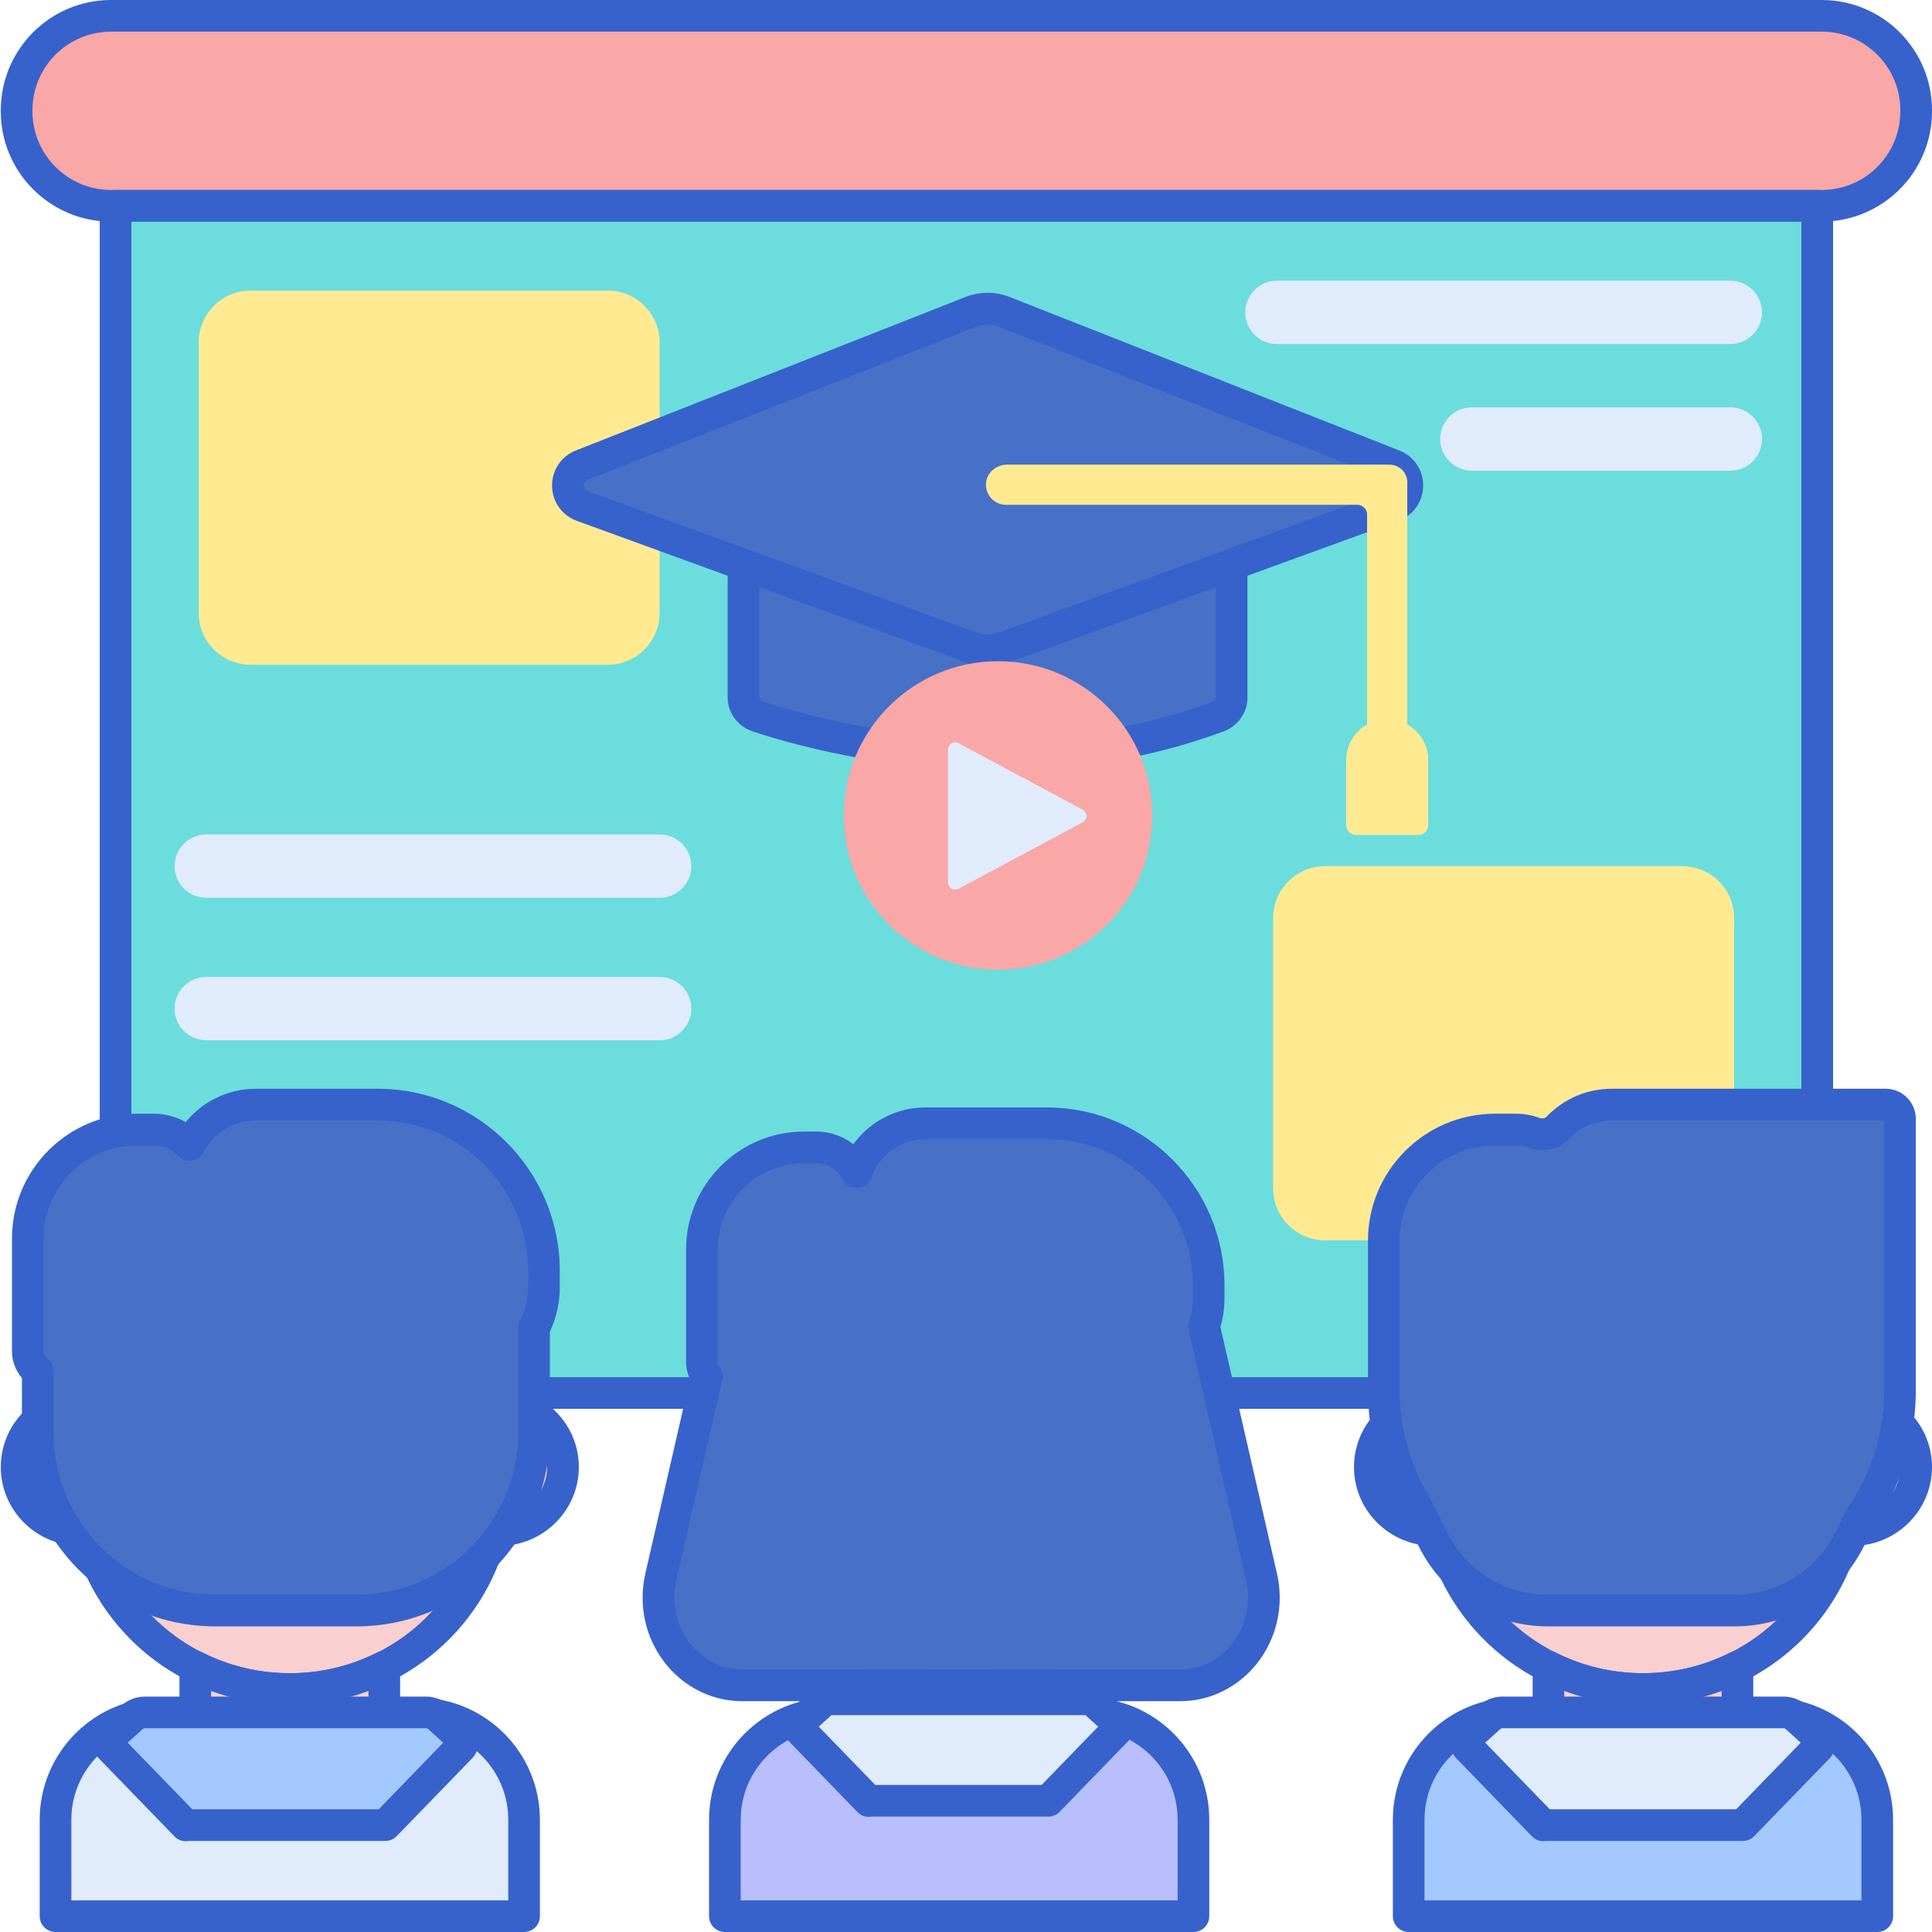 <svg height="488pt" viewBox="0 0 488 488.202" width="488pt" xmlns="http://www.w3.org/2000/svg"><path d="m29.102 52h430v300h-430zm0 0" fill="#6bdddd"/><path d="m460.254 52h-432.305c-13.172 0-23.848-10.68-23.848-23.852v-.301c0-13.172 10.676-23.848 23.848-23.848h432.301c13.172 0 23.848 10.68 23.848 23.848v.301c.004 13.172-10.676 23.852-23.844 23.852zm0 0" fill="#f9a7a7"/><path d="m459.102 356h-430c-2.207 0-4-1.793-4-4v-300c0-2.207 1.793-4 4-4h430c2.207 0 4 1.793 4 4v300c0 2.207-1.793 4-4 4zm-426-8h422v-292h-422zm0 0" fill="#3762cc"/><path d="m460.25 56h-432.301c-15.355 0-27.848-12.492-27.848-27.852v-.301c0-15.355 12.492-27.848 27.848-27.848h432.301c15.355 0 27.852 12.492 27.852 27.848v.301c0 15.359-12.496 27.852-27.852 27.852zm-432.301-48c-10.945 0-19.848 8.902-19.848 19.848v.301c0 10.949 8.902 19.852 19.848 19.852h432.301c10.945 0 19.852-8.902 19.852-19.852v-.301c0-10.945-8.906-19.848-19.852-19.848zm0 0" fill="#3762cc"/><path d="m424.973 313.426h-90.23c-7.25 0-13.129-5.879-13.129-13.129v-68.305c0-7.25 5.879-13.125 13.129-13.125h90.23c7.25 0 13.129 5.879 13.129 13.125v68.305c0 7.25-5.879 13.129-13.129 13.129zm0 0" fill="#ffea92"/><path d="m153.461 167.977h-90.234c-7.25 0-13.125-5.875-13.125-13.125v-68.301c0-7.25 5.879-13.125 13.125-13.125h90.234c7.25 0 13.125 5.875 13.125 13.125v68.301c0 7.25-5.875 13.125-13.125 13.125zm0 0" fill="#ffea92"/><path d="m105.488 432.984h-8.531c-.02 0-.035-.004-.055-.004l-.004.004h-56.121c-14.828 0-26.848 12.02-26.848 26.844v24.375h118.402v-24.375c0-14.824-12.016-26.844-26.844-26.844zm0 0" fill="#e0ebfc"/><path d="m73.133 426.805c-8.602 0-16.719-2.043-23.887-5.672v10.848c0 .379.055.746.133 1.113h.008c.078.367.191.719.344 1.059.02.043.035.09.059.133.066.141.137.273.215.41.078.129.16.254.25.375.047.066.086.137.137.199l3.391 4.316c3.379 4.293 8.066 7.406 13.371 8.645.711.168 1.449.312 2.211.426 8.613 1.293 17.227-2.375 22.582-9.281l4.949-6.383c.066-.34.113-.688.113-1.039v-10.812c-7.168 3.625-15.277 5.664-23.875 5.664zm0 0" fill="#f9cfcf"/><path d="m126.105 354.797c-.113 0-.219.016-.332.016v-4.926c0-28.812-23.57-52.164-52.641-52.164-29.07 0-52.641 23.355-52.641 52.164v4.926c-.109 0-.219-.016-.332-.016-8.871 0-16.059 7.129-16.059 15.914 0 8.793 7.188 15.914 16.059 15.914.582 0 1.156-.031 1.727-.094 5.43 23.078 26.305 40.273 51.246 40.273 24.941 0 45.816-17.195 51.25-40.273.562.062 1.137.094 1.723.094 8.871 0 16.059-7.125 16.059-15.914 0-8.789-7.191-15.914-16.059-15.914zm0 0" fill="#f9cfcf"/><path d="m73.133 430.805c-25.363 0-47.246-16.379-54.309-40.223-10.441-.688-18.723-9.336-18.723-19.871 0-9.738 7.078-17.863 16.395-19.582v-1.246c0-30.969 25.406-56.164 56.637-56.164 31.23 0 56.641 25.195 56.641 56.164v1.246c9.316 1.715 16.391 9.844 16.391 19.582 0 10.535-8.281 19.184-18.719 19.871-7.062 23.844-28.949 40.223-54.312 40.223zm-51.246-48.27c1.836 0 3.461 1.262 3.891 3.082 5.156 21.898 24.629 37.191 47.355 37.191 22.727 0 42.203-15.293 47.355-37.191.461-1.961 2.32-3.258 4.312-3.062.43.047.863.074 1.305.074 6.648 0 12.059-5.344 12.059-11.914 0-6.551-5.375-11.879-11.992-11.918-.152.012-.328.016-.398.016-1.047 0-2.055-.41-2.805-1.145-.766-.754-1.195-1.781-1.195-2.855v-4.926c0-26.559-21.82-48.168-48.641-48.168-26.82 0-48.637 21.605-48.637 48.168v4.926c0 1.074-.43 2.102-1.195 2.852-.77.754-1.793 1.211-2.875 1.148-.074 0-.297-.012-.371-.02-6.543.004-11.953 5.348-11.953 11.918 0 6.57 5.41 11.914 12.059 11.914.441 0 .875-.023 1.305-.07.141-.016.281-.02.422-.02zm0 0" fill="#3762cc"/><path d="m132.332 488.203h-118.402c-2.207 0-4-1.793-4-4v-24.375c0-17.008 13.836-30.848 30.848-30.848h4.469v-7.848c0-1.391.723-2.68 1.906-3.41 1.184-.73 2.66-.789 3.902-.16 6.875 3.48 14.301 5.242 22.078 5.242 7.77 0 15.195-1.762 22.066-5.234 1.242-.625 2.719-.562 3.902.164 1.184.727 1.902 2.02 1.902 3.406v7.844h4.484c17.008 0 30.844 13.836 30.844 30.844v24.375c0 2.207-1.789 4-4 4zm-114.402-8h110.402v-20.375c0-12.598-10.246-22.848-22.844-22.848h-8.531c-.02 0-.039 0-.059 0-1.195 0-2.332-.535-3.09-1.457-.762-.922-1.07-2.137-.84-3.312.016-.086.035-.172.035-.262v-4.695c-6.324 2.359-12.984 3.551-19.871 3.551-6.898 0-13.562-1.191-19.887-3.559v4.734c.004.051.023.129.039.211.238 1.176-.066 2.395-.824 3.324-.762.926-1.898 1.465-3.098 1.465h-8.59c-12.594 0-22.844 10.25-22.844 22.844zm0 0" fill="#3762cc"/><path d="m137.355 321.137c0-23.207-18.812-42.02-42.02-42.02h-30.73c-7.32 0-13.664 4.148-16.836 10.219-2.223-2.395-5.395-3.902-8.922-3.902h-4.398c-15.203 0-27.523 12.32-27.523 27.523v28.453c0 2.09.992 3.93 2.508 5.137v15.566c0 24.777 20.086 44.863 44.863 44.863h35.684c24.777 0 44.863-20.086 44.863-44.863v-26.527c1.594-3.109 2.508-6.625 2.508-10.363v-4.086zm0 0" fill="#4671c6"/><path d="m89.98 410.973h-35.68c-26.945 0-48.863-21.918-48.863-48.859v-13.895c-1.613-1.895-2.512-4.289-2.512-6.812v-28.453c0-17.383 14.145-31.523 31.523-31.523h4.398c2.812 0 5.562.746 7.977 2.117 4.316-5.285 10.793-8.43 17.785-8.43h30.73c25.375 0 46.016 20.645 46.016 46.02v4.086c0 3.934-.844 7.727-2.508 11.289v25.598c-.004 26.945-21.922 48.863-48.867 48.863zm-55.531-121.543c-12.969 0-23.523 10.551-23.523 23.523v28.453c0 1.055.629 1.711 1 2.008.957.758 1.512 1.91 1.512 3.129v15.566c0 22.531 18.332 40.863 40.863 40.863h35.68c22.531 0 40.863-18.332 40.863-40.863v-26.523c0-.637.152-1.262.438-1.824 1.375-2.684 2.07-5.555 2.07-8.539v-4.086c0-20.965-17.051-38.02-38.016-38.02h-30.73c-5.598 0-10.688 3.094-13.289 8.07-.602 1.152-1.727 1.938-3.012 2.113-1.285.168-2.582-.289-3.465-1.246-1.574-1.691-3.699-2.625-5.992-2.625zm0 0" fill="#3762cc"/><path d="m447.426 432.984h-8.531c-.02 0-.039-.004-.055-.004l-.004.004h-56.121c-14.828 0-26.848 12.02-26.848 26.844v24.375h118.402v-24.375c0-14.824-12.02-26.844-26.844-26.844zm0 0" fill="#a4c9ff"/><path d="m415.07 426.805c-8.602 0-16.719-2.043-23.887-5.672v10.848c0 .379.055.746.133 1.113h.004c.078.367.195.719.344 1.059.02.043.039.09.062.133.062.141.137.273.215.41.074.129.16.254.246.375.051.066.09.137.141.199l3.391 4.316c3.379 4.293 8.062 7.406 13.367 8.645.715.168 1.449.312 2.215.426 8.613 1.293 17.227-2.375 22.582-9.281l4.945-6.383c.07-.34.113-.688.113-1.039v-10.812c-7.164 3.625-15.277 5.664-23.871 5.664zm0 0" fill="#f9cfcf"/><path d="m468.039 354.797c-.109 0-.219.016-.328.016v-4.926c0-28.812-23.57-52.164-52.641-52.164-29.074 0-52.641 23.355-52.641 52.164v4.926c-.113 0-.219-.016-.332-.016-8.871 0-16.062 7.129-16.062 15.914 0 8.793 7.191 15.914 16.062 15.914.582 0 1.156-.031 1.723-.094 5.434 23.078 26.309 40.273 51.25 40.273 24.941 0 45.816-17.195 51.246-40.273.566.062 1.141.094 1.723.094 8.871 0 16.062-7.125 16.062-15.914 0-8.789-7.191-15.914-16.062-15.914zm0 0" fill="#f9cfcf"/><path d="m415.07 430.805c-25.363 0-47.25-16.379-54.312-40.223-10.438-.684-18.719-9.336-18.719-19.871 0-9.738 7.074-17.867 16.391-19.582v-1.246c0-30.969 25.41-56.164 56.641-56.164 31.23 0 56.637 25.195 56.637 56.164v1.246c9.316 1.715 16.391 9.844 16.391 19.582 0 10.535-8.281 19.188-18.719 19.871-7.062 23.844-28.949 40.223-54.309 40.223zm-51.246-48.27c1.836 0 3.461 1.262 3.891 3.082 5.152 21.898 24.625 37.191 47.355 37.191 22.727 0 42.199-15.293 47.352-37.191.465-1.961 2.336-3.27 4.312-3.062.43.047.867.074 1.305.074 6.648 0 12.059-5.344 12.059-11.914 0-6.551-5.371-11.879-11.992-11.918-.152.008-.324.016-.398.016-1.047 0-2.055-.41-2.801-1.145-.766-.754-1.199-1.781-1.199-2.855v-4.926c0-26.559-21.816-48.168-48.637-48.168-26.82 0-48.641 21.605-48.641 48.168v4.926c0 1.074-.43 2.102-1.195 2.852-.766.754-1.824 1.168-2.875 1.148-.07 0-.297-.012-.371-.02-6.543.004-11.953 5.348-11.953 11.918 0 6.57 5.41 11.914 12.059 11.914.441 0 .875-.027 1.309-.074.145-.012.285-.016.422-.016zm0 0" fill="#3762cc"/><path d="m474.27 488.203h-118.402c-2.207 0-4-1.793-4-4v-24.375c0-17.008 13.84-30.848 30.848-30.848h4.469v-7.848c0-1.391.719-2.68 1.902-3.41 1.184-.73 2.66-.789 3.902-.16 6.875 3.48 14.305 5.242 22.082 5.242 7.77 0 15.195-1.762 22.066-5.234 1.238-.625 2.715-.562 3.898.164 1.188.727 1.906 2.02 1.906 3.406v7.844h4.48c17.008 0 30.848 13.836 30.848 30.844v24.375c0 2.207-1.789 4-4 4zm-114.402-8h110.402v-20.375c0-12.598-10.246-22.848-22.844-22.848h-8.531c-.023 0-.043 0-.059 0-1.199 0-2.34-.535-3.098-1.465-.762-.926-1.066-2.148-.832-3.324.02-.078.035-.16.035-.242v-4.695c-6.32 2.359-12.98 3.551-19.871 3.551-6.898 0-13.562-1.191-19.887-3.559v4.734c.004.055.027.145.043.234.227 1.172-.078 2.387-.836 3.309-.762.922-1.895 1.457-3.09 1.457h-8.586c-12.602 0-22.848 10.25-22.848 22.848zm0 0" fill="#3762cc"/><path d="m476.406 279.117h-69.148c-5.406 0-10.273 2.266-13.73 5.895-1.578 1.656-4.027 1.977-6.172 1.184-1.344-.496-2.793-.766-4.305-.766h-5.395c-15.508 0-28.082 12.57-28.082 28.078v37.875c0 4.664.578 9.191 1.645 13.527h-.004l.008.023c.594 2.41 1.355 4.75 2.25 7.027h-.008l.043.09c1.234 3.129 2.738 6.125 4.484 8.953l4.051 8.086c5.492 10.961 16.703 17.887 28.965 17.887h47.254c12.262 0 23.473-6.926 28.965-17.887l3.02-6.027c3.699-5.438 6.488-11.551 8.109-18.129l.008-.02h-.004c1.066-4.336 1.645-8.863 1.645-13.531v-68.664c.004-1.988-1.609-3.602-3.598-3.602zm0 0" fill="#4671c6"/><path d="m438.266 410.973h-47.254c-13.863 0-26.332-7.699-32.543-20.094l-3.973-7.93c-1.824-2.977-3.406-6.137-4.695-9.406-.02-.039-.035-.082-.047-.125h-.004c-.973-2.48-1.777-4.992-2.391-7.465-.008-.027-.016-.059-.023-.09-1.168-4.75-1.758-9.625-1.758-14.484v-37.871c0-17.691 14.391-32.082 32.078-32.082h5.395c1.957 0 3.875.344 5.695 1.016.625.234 1.457.262 1.887-.195 4.379-4.598 10.285-7.133 16.625-7.133h69.148c4.191 0 7.602 3.41 7.602 7.598v68.664c0 4.793-.578 9.598-1.711 14.281-.027.145-.062.289-.105.43-1.695 6.77-4.547 13.156-8.484 19l-2.898 5.789c-6.211 12.398-18.68 20.098-32.543 20.098zm-81.066-40.465c.016.027.027.051.035.074 1.137 2.891 2.539 5.691 4.164 8.316.062.102.121.207.176.312l4.047 8.082c4.848 9.672 14.574 15.68 25.391 15.68h47.254c10.816 0 20.543-6.008 25.387-15.68l3.02-6.023c.078-.16.168-.312.27-.461 3.52-5.168 6.051-10.832 7.535-16.836.004-.023.012-.047.016-.074 1.008-4.105 1.516-8.32 1.516-12.52v-68.262h-68.746c-4.129 0-7.977 1.652-10.832 4.652-2.59 2.719-6.695 3.574-10.457 2.18-.934-.344-1.91-.52-2.918-.52h-5.395c-13.277 0-24.078 10.801-24.078 24.082v37.871c0 4.203.508 8.414 1.516 12.523.008.023.012.047.016.07.535 2.152 1.234 4.348 2.09 6.527-.004 0-.004 0-.004.004zm119.207-87.391h.02zm0 0" fill="#3762cc"/><path d="m318.691 398.535-14.543-63.375c.746-2.219 1.168-4.586 1.168-7.055v-3.379c0-22.582-18.305-40.887-40.887-40.887h-30.707c-8.047 0-14.875 5.152-17.41 12.332-1.898-3.703-5.742-6.242-10.188-6.242h-3.031c-14.27 0-25.84 11.566-25.84 25.84v28.309c0 1.395.48 2.668 1.258 3.703l-11.645 50.758c-.387 1.695-.586 3.43-.586 5.176 0 12.242 9.484 22.168 21.184 22.168h110.629c11.699 0 21.184-9.926 21.184-22.168 0-1.746-.195-3.484-.586-5.18zm0 0" fill="#4671c6"/><path d="m274.633 432.984h-8.531c-.02 0-.035-.004-.055-.004l-.004.004h-56.121c-14.828 0-26.848 12.02-26.848 26.844v24.375h118.402v-24.375c.004-14.824-12.016-26.844-26.844-26.844zm0 0" fill="#b9befc"/><path d="m298.094 429.879h-110.629c-13.887 0-25.184-11.738-25.184-26.168 0-2.039.23-4.082.688-6.07l11.289-49.191c-.66-1.363-1-2.844-1-4.375v-28.309c0-16.453 13.387-29.84 29.84-29.84h3.031c3.48 0 6.77 1.156 9.414 3.199 4.156-5.727 10.879-9.285 18.18-9.285h30.707c24.75 0 44.887 20.133 44.887 44.883v3.379c0 2.426-.344 4.848-1.027 7.215l14.297 62.32c.461 1.988.688 4.031.688 6.07.004 14.434-11.293 26.172-25.18 26.172zm-95-135.953c-12.039 0-21.84 9.797-21.84 21.84v28.309c0 .465.152.898.457 1.297.707.941.965 2.152.703 3.305l-11.648 50.754c-.32 1.398-.484 2.84-.484 4.281 0 10.016 7.711 18.168 17.188 18.168h110.625c9.477 0 17.184-8.152 17.184-18.168 0-1.438-.164-2.879-.48-4.281l-14.543-63.375c-.168-.719-.129-1.469.105-2.172.637-1.891.961-3.836.961-5.781v-3.375c0-20.34-16.547-36.887-36.887-36.887h-30.707c-6.117 0-11.598 3.883-13.641 9.664-.535 1.508-1.914 2.551-3.508 2.656-1.586.105-3.098-.746-3.828-2.168-1.281-2.508-3.82-4.066-6.621-4.066zm0 0" fill="#3762cc"/><path d="m252.141 425.879c-3.195.602-6.488.926-9.863.926s-6.668-.324-9.863-.926h-14.023v6.102c0 .379.055.746.133 1.113h.004c.078.363.195.719.344 1.059.023.043.039.09.062.133.066.141.137.277.215.41.078.129.16.254.25.375.047.066.086.137.137.199l3.391 4.316c3.379 4.293 8.066 7.406 13.371 8.645.711.168 1.449.312 2.211.426 8.613 1.293 17.227-2.375 22.582-9.281l4.945-6.383c.07-.34.117-.688.117-1.039v-6.07h-14.012zm0 0" fill="#f9cfcf"/><path d="m301.477 488.203h-118.402c-2.207 0-4-1.793-4-4v-24.375c0-17.008 13.836-30.848 30.848-30.848h4.469v-3.102c0-2.207 1.793-4 4-4h14.023c.246 0 .496.023.738.07 6.047 1.137 12.195 1.137 18.25 0 .246-.047.492-.07.738-.07h14.008c2.207 0 4 1.793 4 4v3.102h4.484c17.008 0 30.844 13.836 30.844 30.848v24.375c0 2.207-1.789 4-4 4zm-114.402-8h110.402v-20.375c0-12.598-10.246-22.848-22.844-22.848h-8.531c-.02 0-.039 0-.055 0-1.199 0-2.332-.535-3.094-1.457-.762-.922-1.066-2.137-.84-3.312.02-.086.039-.172.039-.262v-2.07h-9.645c-6.785 1.23-13.68 1.227-20.457 0h-9.656v2.102c.004.051.023.137.039.223.234 1.176-.074 2.391-.832 3.316-.762.926-1.895 1.461-3.09 1.461h-8.59c-12.594 0-22.844 10.25-22.844 22.844v20.379zm0 0" fill="#3762cc"/><path d="m281.812 434.922-4.887-4.426c-.766-.695-1.816-1.086-2.91-1.086h-63.852c-1.094 0-2.141.391-2.91 1.086l-4.887 4.426c-.75.68-.789 1.766-.09 2.484l17.195 17.734-.004-.102h45.336l17.098-17.637c.699-.719.66-1.801-.09-2.48zm0 0" fill="#e0ebfc"/><path d="m219.418 459.105c-1.039 0-2.059-.398-2.816-1.18l-17.191-17.734c-1.098-1.129-1.676-2.609-1.629-4.164.051-1.559.727-3.004 1.902-4.07l4.883-4.422c1.516-1.371 3.5-2.125 5.598-2.125h63.848c2.098 0 4.086.754 5.598 2.125l4.887 4.422v.004c1.176 1.066 1.852 2.508 1.898 4.066.051 1.551-.527 3.031-1.625 4.164l-17.098 17.633c-.754.781-1.789 1.219-2.871 1.219h-44.672c-.234.043-.473.062-.711.062zm1.652-8.062h42.039l14.281-14.73-3.148-2.852c-.016-.012-.098-.051-.227-.051h-63.848c-.133 0-.215.043-.23.055l-3.141 2.848zm0 0" fill="#3762cc"/><path d="m459.203 438.84-5.426-4.914c-.855-.777-2.02-1.211-3.234-1.211h-70.945c-1.215 0-2.379.438-3.234 1.211l-5.426 4.914c-.836.758-.879 1.957-.102 2.762l19.105 19.703-.008-.109h50.371l19-19.594c.777-.805.734-2.004-.102-2.762zm0 0" fill="#e0ebfc"/><path d="m389.879 465.266c-1.039 0-2.055-.398-2.809-1.176l-19.105-19.707c-1.137-1.168-1.73-2.699-1.684-4.305.055-1.609.75-3.102 1.969-4.203l5.426-4.918c1.598-1.445 3.703-2.242 5.922-2.242h70.945c2.219 0 4.32.797 5.922 2.246l5.426 4.914c1.215 1.102 1.914 2.594 1.965 4.207.051 1.605-.543 3.133-1.68 4.305l-19 19.594c-.75.777-1.789 1.215-2.871 1.215h-49.672c-.25.047-.504.07-.754.07zm1.648-8.07h47.086l16.316-16.828-3.84-3.477c-.086-.082-.285-.176-.547-.176h-70.945c-.266 0-.461.094-.547.172l-3.84 3.48zm0 0" fill="#3762cc"/><path d="m116.164 438.84-5.426-4.914c-.852-.777-2.02-1.211-3.234-1.211h-70.945c-1.215 0-2.379.438-3.234 1.211l-5.426 4.914c-.832.758-.879 1.957-.098 2.762l19.102 19.703-.008-.109h50.371l19-19.594c.777-.805.734-2.004-.102-2.762zm0 0" fill="#a4c9ff"/><path d="m46.836 465.266c-1.035 0-2.051-.398-2.809-1.176l-19.102-19.707c-1.137-1.168-1.734-2.695-1.68-4.301.051-1.609.75-3.105 1.965-4.207l5.43-4.918c1.594-1.445 3.699-2.242 5.918-2.242h70.945c2.223 0 4.324.797 5.922 2.246l5.426 4.914c1.215 1.102 1.914 2.598 1.965 4.211.051 1.602-.547 3.129-1.68 4.301l-18.996 19.594c-.754.777-1.793 1.215-2.875 1.215h-49.672c-.25.047-.504.07-.758.07zm1.652-8.07h47.086l16.316-16.828-3.84-3.477c-.086-.082-.285-.176-.547-.176h-70.945c-.266 0-.461.094-.551.172l-3.836 3.48zm0 0" fill="#3762cc"/><path d="m187.77 128.848v47.363c0 2.156 1.406 4.074 3.547 4.793 13.73 4.594 65.148 19.195 116.445.039 2.039-.762 3.355-2.664 3.355-4.738v-47.457zm0 0" fill="#4671c6"/><path d="m252.012 194.668c-29.148 0-52.793-6.801-61.961-9.871-3.758-1.258-6.281-4.707-6.281-8.586v-47.363c0-2.207 1.793-4 4-4h123.348c2.211 0 4 1.793 4 4v47.457c0 3.746-2.391 7.156-5.957 8.488-19.734 7.367-39.457 9.875-57.148 9.875zm-60.242-61.82v43.363c0 .441.32.832.82 1 14.102 4.719 63.988 18.68 113.773.086.457-.168.758-.566.758-.992v-43.457zm0 0" fill="#3762cc"/><path d="m245.344 78.766-98.457 38.785c-4.715 1.855-4.625 8.57.133 10.301l98.598 35.879c2.473.902 5.184.902 7.652 0l98.629-35.887c4.746-1.73 4.836-8.43.133-10.281l-98.484-38.797c-2.637-1.039-5.566-1.039-8.203 0zm0 0" fill="#4671c6"/><path d="m249.445 168.406c-1.762 0-3.52-.305-5.195-.918l-98.598-35.875c-3.746-1.367-6.199-4.824-6.25-8.812-.051-3.992 2.312-7.512 6.02-8.973l98.457-38.785c3.59-1.414 7.547-1.414 11.137 0l98.484 38.797c3.703 1.457 6.062 4.977 6.012 8.961s-2.504 7.438-6.242 8.801l-98.629 35.891c-1.672.609-3.434.914-5.195.914zm0-86.422c-.891 0-1.785.168-2.633.504l-98.461 38.785c-.84.332-.957 1.035-.949 1.422.004.391.137 1.09.988 1.398l98.594 35.879c1.59.578 3.336.578 4.918 0l98.629-35.891c.84-.305.973-1 .977-1.387.004-.387-.109-1.082-.945-1.41l-98.484-38.797c-.848-.336-1.742-.504-2.633-.504zm-4.102-3.219h.02zm0 0" fill="#3762cc"/><path d="m355.508 122.488c.281-2.793-1.789-5.082-4.598-5.082h-96.504c-2.656 0-5.074 1.91-5.34 4.555-.305 3.039 2.074 5.602 5.051 5.602h88.777c1.359 0 2.461 1.102 2.461 2.465v56.105c0 2.66 1.914 5.082 4.559 5.348 3.035.305 5.598-2.082 5.598-5.066v-63.918c0-.004-.004-.004-.004-.008zm0 0" fill="#ffea92"/><path d="m358.266 210.996h-15.668c-1.398 0-2.531-1.133-2.531-2.531v-16.379c0-5.719 4.633-10.352 10.348-10.352h.035c5.719 0 10.352 4.637 10.352 10.352v16.379c0 1.398-1.137 2.531-2.535 2.531zm0 0" fill="#ffea92"/><path d="m291.09 206.07c0 21.531-17.457 38.988-38.988 38.988s-38.988-17.457-38.988-38.988 17.457-38.988 38.988-38.988 38.988 17.457 38.988 38.988zm0 0" fill="#f9a7a7"/><g fill="#e0ebfc"><path d="m239.449 189.348v33.699c0 1.348 1.434 2.207 2.621 1.57l31.453-16.852c1.25-.668 1.25-2.465 0-3.137l-31.453-16.852c-1.184-.637-2.621.227-2.621 1.57zm0 0"/><path d="m166.586 226.867h-114.566c-4.418 0-8-3.582-8-8 0-4.418 3.582-8 8-8h114.566c4.418 0 8 3.582 8 8 0 4.418-3.582 8-8 8zm0 0"/><path d="m437.145 86.938h-114.566c-4.418 0-8-3.582-8-8s3.582-8 8-8h114.566c4.418 0 8 3.582 8 8s-3.586 8-8 8zm0 0"/><path d="m166.586 262.867h-114.566c-4.418 0-8-3.582-8-8 0-4.418 3.582-8 8-8h114.566c4.418 0 8 3.582 8 8 0 4.418-3.582 8-8 8zm0 0"/><path d="m437.145 118.938h-65.312c-4.418 0-8-3.582-8-8s3.582-8 8-8h65.312c4.418 0 8 3.582 8 8s-3.586 8-8 8zm0 0"/></g></svg>